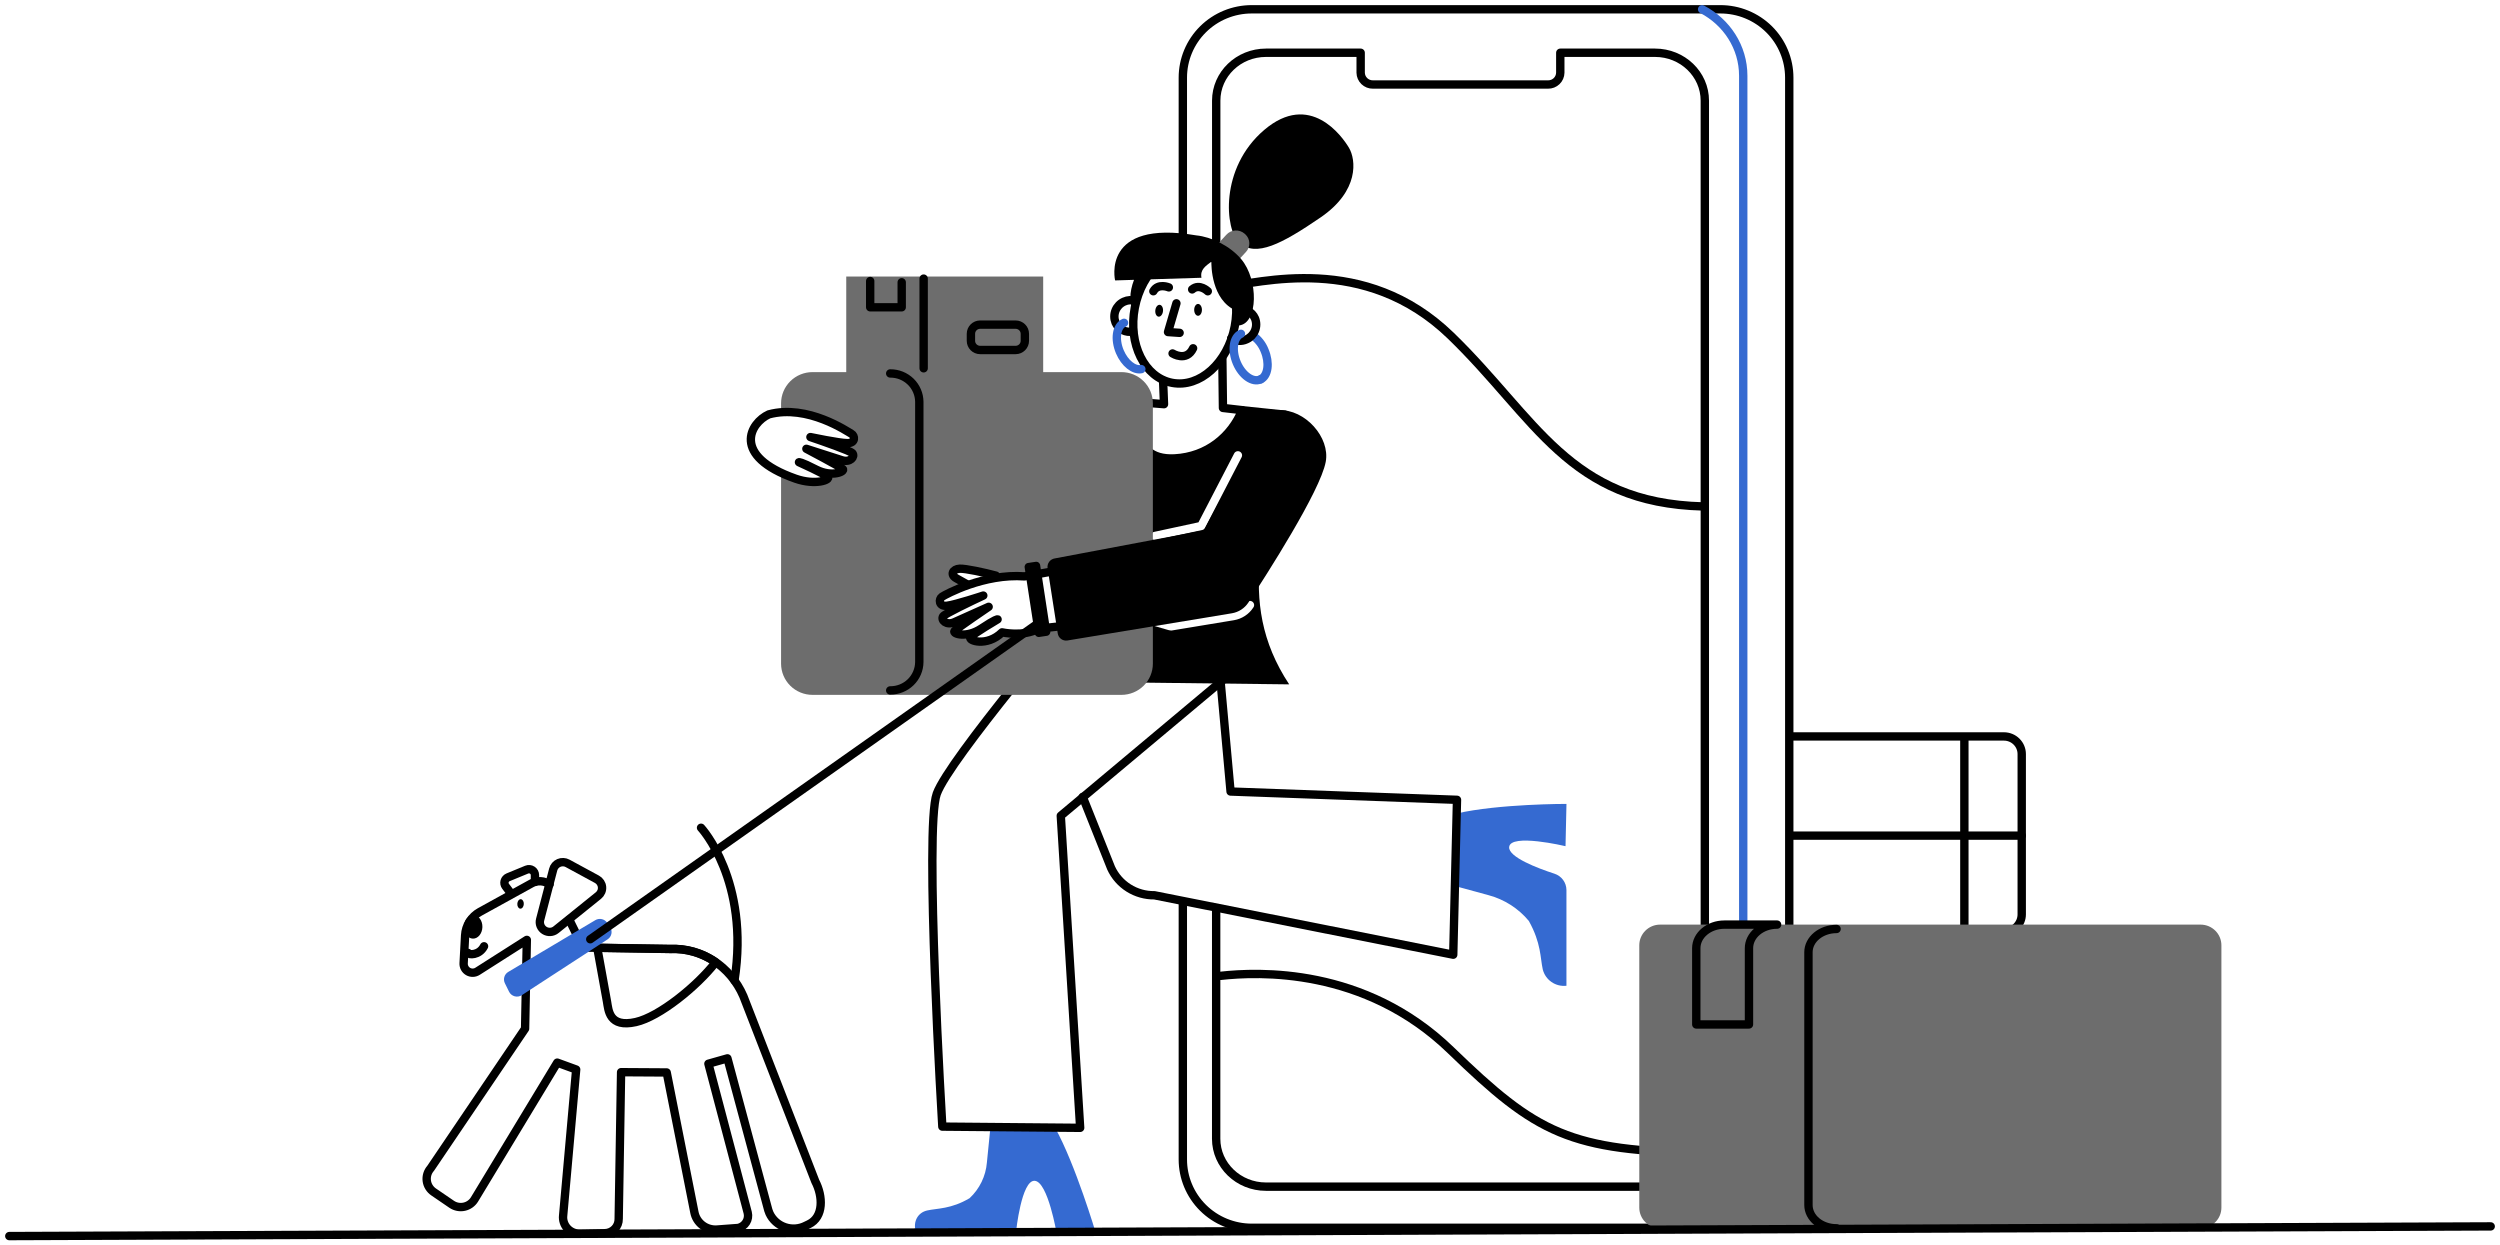 <svg width="269" height="134" viewBox="0 0 269 134" fill="none" xmlns="http://www.w3.org/2000/svg">
<g clip-path="url(#clip0_1981_6971)">
<path d="M192.681 79.242H215.627C216.134 79.242 216.62 79.442 216.978 79.798C217.337 80.153 217.538 80.635 217.538 81.138V98.39C217.538 98.893 217.337 99.375 216.978 99.731C216.62 100.086 216.134 100.286 215.627 100.286H192.486" stroke="black" stroke-width="0.9" stroke-linecap="round" stroke-linejoin="round"/>
<path d="M217.539 89.914H192.682" stroke="black" stroke-width="0.9" stroke-linecap="round" stroke-linejoin="round"/>
<path d="M211.365 79.391V101.098" stroke="black" stroke-width="0.9" stroke-linecap="round" stroke-linejoin="round"/>
<path d="M127.273 25.884V8.354C127.273 6.404 128.054 4.533 129.444 3.154C130.835 1.775 132.72 1 134.687 1H185.112C186.086 1 187.05 1.19 187.949 1.56C188.848 1.929 189.665 2.471 190.354 3.154C191.042 3.837 191.588 4.648 191.96 5.54C192.333 6.432 192.524 7.389 192.524 8.354V124.759C192.524 126.709 191.743 128.58 190.353 129.959C188.963 131.337 187.078 132.112 185.112 132.112H134.687C132.721 132.112 130.835 131.338 129.445 129.959C128.055 128.58 127.274 126.71 127.273 124.759V97.097" stroke="black" stroke-width="0.9" stroke-linecap="round" stroke-linejoin="round"/>
<path d="M130.859 97.872V122.532C130.859 125.377 133.258 127.684 136.217 127.684H178.081C181.04 127.684 183.439 125.377 183.439 122.532V10.828C183.439 7.982 181.04 5.676 178.081 5.676H167.887V7.826C167.881 8.168 167.739 8.493 167.492 8.73C167.245 8.968 166.913 9.099 166.569 9.093H147.726C147.382 9.099 147.05 8.968 146.803 8.73C146.556 8.493 146.414 8.168 146.408 7.826V5.676H136.223C133.264 5.676 130.865 7.982 130.865 10.828V27.238" stroke="black" stroke-width="0.9" stroke-linecap="round" stroke-linejoin="round"/>
<path d="M183.148 1C185.785 2.377 187.573 5.066 187.573 8.155V99.658" stroke="#356AD1" stroke-width="0.9" stroke-linecap="round" stroke-linejoin="round"/>
<path d="M183.683 124.061C168.861 123.866 165.371 121.979 156.098 113.001C146.826 104.022 135.325 104.558 131.338 105" stroke="black" stroke-width="0.9" stroke-linecap="round" stroke-linejoin="round"/>
<path d="M131.576 30.892C135.569 30.446 146.831 27.146 156.099 36.117C165.277 45.001 168.788 54.128 183.249 54.493" stroke="black" stroke-width="0.9" stroke-linecap="round" stroke-linejoin="round"/>
<path d="M167.257 94.009C165.422 93.414 162.31 92.224 162.385 91.15C162.497 89.629 168.45 91.049 168.45 91.049L168.552 86.5C168.552 86.5 161.268 86.487 156.737 87.529L156.547 95.333L160.164 96.32C161.865 96.774 163.381 97.743 164.501 99.092C165.843 101.492 165.723 103.075 166.001 104.306C166.137 104.857 166.471 105.34 166.94 105.664C167.409 105.988 167.981 106.132 168.549 106.068V95.761C168.546 95.371 168.42 94.992 168.188 94.678C167.956 94.364 167.63 94.129 167.257 94.009Z" fill="#356AD1"/>
<path d="M106.572 121.27L106.189 125.097C106.067 126.556 105.406 127.918 104.333 128.922C102.33 130.112 100.846 130 99.752 130.25C98.752 130.479 98.224 131.455 98.537 132.5H109.331C109.331 132.5 109.908 126.955 111.335 127.054C112.762 127.154 113.702 132.75 113.702 132.75H117.934C117.934 132.75 115.717 125.268 113.518 121.331L106.572 121.27Z" fill="#356AD1"/>
<path d="M138.419 44.183L133.604 43.682V43.926L133.653 44.13C132.491 46.955 129.905 49.133 126.402 49.322C121.066 49.61 122.567 43.628 122.669 43.28L122.55 42.943L117.303 42.523L121.026 73.427L138.716 73.638C132.667 64.459 136.509 56.239 138.419 44.183ZM123.835 57.763C123.81 57.648 123.832 57.527 123.896 57.427C123.96 57.328 124.062 57.257 124.178 57.232L128.956 56.201L132.805 48.777C132.861 48.675 132.955 48.6 133.067 48.566C133.18 48.532 133.3 48.543 133.404 48.596C133.508 48.65 133.588 48.741 133.625 48.851C133.662 48.961 133.654 49.081 133.604 49.186L129.659 56.798C129.629 56.856 129.587 56.907 129.535 56.947C129.484 56.987 129.423 57.015 129.359 57.03L124.37 58.108C124.339 58.114 124.306 58.117 124.274 58.117C124.171 58.117 124.071 58.082 123.992 58.017C123.912 57.953 123.856 57.863 123.835 57.763ZM134.849 65.382C134.617 65.737 134.312 66.041 133.955 66.273C133.599 66.506 133.197 66.663 132.776 66.734L124.571 68.09C124.546 68.092 124.521 68.092 124.496 68.09C124.437 68.095 124.378 68.088 124.321 68.07C124.265 68.052 124.213 68.023 124.167 67.985C124.122 67.947 124.085 67.901 124.058 67.849C124.031 67.796 124.015 67.739 124.01 67.681C124.005 67.622 124.012 67.563 124.03 67.507C124.048 67.451 124.077 67.399 124.115 67.354C124.154 67.31 124.201 67.273 124.253 67.246C124.306 67.219 124.364 67.203 124.423 67.198L132.626 65.85C132.925 65.801 133.21 65.691 133.463 65.526C133.716 65.362 133.933 65.147 134.098 64.896C134.128 64.841 134.168 64.793 134.217 64.754C134.266 64.716 134.323 64.688 134.383 64.672C134.444 64.657 134.507 64.654 134.569 64.664C134.631 64.674 134.69 64.697 134.742 64.731C134.794 64.765 134.839 64.809 134.873 64.862C134.907 64.913 134.93 64.972 134.94 65.033C134.95 65.095 134.947 65.157 134.931 65.217C134.915 65.277 134.888 65.334 134.849 65.382Z" fill="black"/>
<path d="M116.5 85.746L119.551 93.39C119.956 94.277 120.613 95.027 121.442 95.55C122.27 96.072 123.233 96.344 124.215 96.332L156.369 102.727L156.773 86.06L132.409 85.168L131.36 73.613" stroke="black" stroke-width="0.9" stroke-linecap="round" stroke-linejoin="round"/>
<path d="M115.967 65.453C115.967 65.453 102.143 81.692 100.796 85.409C99.448 89.125 101.395 121.224 101.395 121.224L116.226 121.355L114.14 87.776L134.441 70.774L115.967 65.453Z" stroke="black" stroke-width="0.9" stroke-linecap="round" stroke-linejoin="round"/>
<path d="M135.647 40.82C136.447 40.431 136.635 39.047 136.065 37.705C135.808 37.057 135.365 36.498 134.789 36.098" stroke="#356AD1" stroke-width="0.9" stroke-linecap="round" stroke-linejoin="round"/>
<path d="M133.359 26.136C131.792 24.763 131.194 18.09 136.041 13.972C140.947 9.808 144.398 14.64 145.151 15.905C145.904 17.171 146.286 20.528 142.1 23.392C137.915 26.256 135.147 27.703 133.359 26.136Z" fill="black"/>
<path d="M132.614 28.683L134.062 27.114C134.184 26.985 134.28 26.833 134.343 26.668C134.406 26.502 134.435 26.326 134.429 26.149C134.423 25.972 134.382 25.798 134.307 25.637C134.233 25.476 134.127 25.332 133.996 25.212L133.902 25.13C133.624 24.894 133.264 24.775 132.9 24.8C132.535 24.825 132.195 24.991 131.953 25.262L130.504 26.83L132.614 28.683Z" fill="#6D6D6D"/>
<path d="M132.477 36.409C132.717 36.562 132.993 36.653 133.279 36.673C133.565 36.692 133.851 36.64 134.111 36.52C134.53 36.336 134.861 35.998 135.033 35.577C135.206 35.156 135.208 34.685 135.037 34.263C134.882 33.901 134.601 33.606 134.245 33.433C133.889 33.26 133.482 33.219 133.099 33.32" stroke="black" stroke-width="0.9" stroke-linecap="round" stroke-linejoin="round"/>
<path d="M122.197 32.379C121.787 32.248 121.343 32.275 120.952 32.453C120.535 32.639 120.207 32.977 120.035 33.397C119.864 33.817 119.863 34.287 120.033 34.708C120.184 35.059 120.453 35.347 120.795 35.522C121.137 35.697 121.53 35.748 121.906 35.666" stroke="black" stroke-width="0.9" stroke-linecap="round" stroke-linejoin="round"/>
<path d="M125.147 40.94L125.248 43.49L122.671 43.282C122.569 43.63 121.068 49.612 126.404 49.323C129.904 49.135 132.493 46.963 133.655 44.132L131.589 43.894L131.526 38.672" stroke="black" stroke-width="0.9" stroke-linecap="round" stroke-linejoin="round"/>
<path d="M132.854 35.138C133.606 31.231 131.81 27.608 128.842 27.046C125.874 26.484 122.859 29.195 122.107 33.102C121.355 37.008 123.152 40.631 126.119 41.193C129.087 41.755 132.102 39.044 132.854 35.138Z" stroke="black" stroke-width="0.9" stroke-linecap="round" stroke-linejoin="round"/>
<path d="M133.551 27.882C132.332 26.444 130.355 25.489 128.712 25.326C118.444 23.579 119.984 30.174 119.984 30.174L122.02 30.111C121.502 31.46 121.486 32.748 122.02 33.593C122.02 33.577 122.02 33.56 122.02 33.544C122.192 32.316 122.612 31.136 123.255 30.073L129.277 29.887C129.109 28.994 129.755 28.606 130.347 28.154C130.331 28.504 130.326 32.293 133.008 33.428C133.005 33.852 132.974 34.275 132.914 34.695C132.898 34.812 132.878 34.928 132.857 35.044C133.024 35.042 133.191 35.032 133.356 35.013C135.37 34.759 135.439 30.108 133.551 27.882Z" fill="black"/>
<path d="M133.527 35.918C132.704 36.287 132.504 37.688 133.077 39.041C133.65 40.395 134.791 41.199 135.614 40.826L135.642 40.812" stroke="#356AD1" stroke-width="0.9" stroke-linecap="round" stroke-linejoin="round"/>
<path d="M120.946 34.734C120.123 35.103 119.923 36.504 120.497 37.858C121.023 39.095 122.014 39.871 122.808 39.718" stroke="#356AD1" stroke-width="0.9" stroke-linecap="round" stroke-linejoin="round"/>
<path d="M126.928 35.815L125.678 35.729L126.583 32.637" stroke="black" stroke-width="0.9" stroke-linecap="round" stroke-linejoin="round"/>
<path d="M129.96 31.341C129.96 31.341 129.06 30.459 128.275 31.142" stroke="black" stroke-width="0.9" stroke-linecap="round" stroke-linejoin="round"/>
<path d="M125.768 30.923C125.768 30.923 124.605 30.429 124.1 31.339" stroke="black" stroke-width="0.9" stroke-linecap="round" stroke-linejoin="round"/>
<path d="M128.911 33.979C129.141 33.979 129.328 33.694 129.328 33.341C129.328 32.989 129.141 32.703 128.911 32.703C128.68 32.703 128.494 32.989 128.494 33.341C128.494 33.694 128.68 33.979 128.911 33.979Z" fill="black"/>
<path d="M125.139 33.476C125.174 33.123 125.016 32.82 124.788 32.798C124.559 32.776 124.345 33.044 124.311 33.396C124.276 33.749 124.435 34.052 124.663 34.074C124.892 34.096 125.105 33.828 125.139 33.476Z" fill="black"/>
<path d="M126.168 38.032C126.168 38.032 127.667 38.978 128.378 37.473" stroke="black" stroke-width="0.9" stroke-linecap="round" stroke-linejoin="round"/>
<path d="M120.664 40.039H112.247V29.754H91.056V40.039H87.428C86.53 40.039 85.669 40.393 85.034 41.023C84.4 41.653 84.043 42.507 84.043 43.398V44.369C87.77 44.071 91.252 46.49 91.603 46.674C91.996 46.879 92.086 47.691 91.182 47.687C90.278 47.682 87.202 47.034 87.202 47.034C88.536 47.48 91.518 48.521 91.722 48.768C92.035 49.143 91.489 49.819 90.579 49.519L86.765 48.295C86.765 48.295 90.38 50.194 90.68 50.464C90.98 50.733 89.509 51.396 87.816 50.523C86.124 49.65 85.968 49.735 85.968 49.735C85.968 49.735 88.717 50.978 89.068 51.304C89.419 51.63 87.731 52.256 85.59 51.502C85.064 51.317 84.548 51.107 84.043 50.871V71.417C84.045 72.306 84.403 73.159 85.037 73.787C85.672 74.415 86.532 74.768 87.428 74.768H120.664C121.562 74.768 122.422 74.414 123.057 73.784C123.692 73.155 124.048 72.301 124.048 71.411V43.398C124.048 42.957 123.961 42.52 123.791 42.113C123.621 41.705 123.372 41.335 123.057 41.023C122.743 40.711 122.37 40.464 121.96 40.295C121.549 40.126 121.109 40.039 120.664 40.039ZM107.158 61.939L103.98 62.831C103.586 62.613 103.168 62.385 102.892 62.224C102.225 61.848 102.504 61.237 103.265 61.197C103.854 61.161 105.952 61.61 107.158 61.939ZM111.732 67.656C110.1 68.558 107.823 68.047 107.823 68.047C106.174 69.653 104.105 68.929 104.418 68.563C104.731 68.197 107.34 66.649 107.34 66.649C107.34 66.649 107.175 66.581 105.581 67.642C103.988 68.704 102.442 68.203 102.712 67.901C102.982 67.599 106.38 65.299 106.38 65.299L102.707 66.943C101.833 67.345 101.208 66.729 101.48 66.319C101.658 66.051 104.521 64.683 105.803 64.088C105.803 64.088 102.805 65.078 101.896 65.184C100.988 65.29 100.997 64.467 101.36 64.219C101.723 63.97 105.899 61.7 110.242 62.025L114.374 61.295L116.212 67.162L111.732 67.656Z" fill="#6D6D6D"/>
<path d="M99.385 29.977V39.63" stroke="black" stroke-width="0.9" stroke-linecap="round" stroke-linejoin="round"/>
<path d="M93.633 30.238V33.064H97.024V30.374" stroke="black" stroke-width="0.9" stroke-linecap="round" stroke-linejoin="round"/>
<path d="M109.279 34.93H105.466C104.916 34.93 104.471 35.372 104.471 35.917V36.671C104.471 37.217 104.916 37.659 105.466 37.659H109.279C109.828 37.659 110.274 37.217 110.274 36.671V35.917C110.274 35.372 109.828 34.93 109.279 34.93Z" stroke="black" stroke-width="0.9" stroke-linecap="round" stroke-linejoin="round"/>
<path d="M85.591 51.502C87.732 52.256 89.42 51.631 89.069 51.304C88.718 50.977 85.969 49.735 85.969 49.735C85.969 49.735 86.119 49.65 87.817 50.523C89.516 51.396 90.981 50.731 90.681 50.464C90.381 50.196 86.766 48.292 86.766 48.292L90.577 49.513C91.487 49.811 92.033 49.137 91.72 48.762C91.516 48.517 88.534 47.477 87.2 47.028C87.2 47.028 90.278 47.675 91.183 47.681C92.088 47.687 91.997 46.874 91.604 46.668C91.212 46.463 86.913 43.465 82.729 44.586C80.735 45.49 78.622 49.043 85.591 51.502Z" stroke="black" stroke-width="0.9" stroke-linecap="round" stroke-linejoin="round"/>
<path d="M95.785 74.289C96.609 74.296 97.401 73.978 97.989 73.406C98.576 72.834 98.91 72.054 98.918 71.237V43.235C98.91 42.419 98.576 41.638 97.989 41.066C97.401 40.494 96.609 40.176 95.785 40.184" stroke="black" stroke-width="0.9" stroke-linecap="round" stroke-linejoin="round"/>
<path d="M114.374 61.289L110.242 62.019C105.895 61.694 101.729 63.963 101.36 64.213C100.991 64.463 100.991 65.284 101.896 65.178C102.802 65.073 105.803 64.082 105.803 64.082C104.522 64.677 101.658 66.051 101.48 66.313C101.21 66.723 101.834 67.339 102.708 66.938L106.38 65.293C106.38 65.293 102.98 67.593 102.712 67.895C102.444 68.197 103.986 68.697 105.581 67.636C107.177 66.576 107.34 66.643 107.34 66.643C107.34 66.643 104.731 68.191 104.418 68.557C104.105 68.923 106.18 69.647 107.823 68.041C107.823 68.041 110.1 68.553 111.732 67.65L116.212 67.15L114.374 61.289Z" stroke="black" stroke-width="0.9" stroke-linecap="round" stroke-linejoin="round"/>
<path d="M107.16 61.937C105.96 61.608 103.862 61.159 103.262 61.193C102.5 61.233 102.221 61.845 102.889 62.221C103.164 62.377 103.583 62.609 103.977 62.828" stroke="black" stroke-width="0.9" stroke-linecap="round" stroke-linejoin="round"/>
<path d="M112.722 61.151L113.812 68.148C113.828 68.266 113.868 68.38 113.928 68.483C113.989 68.586 114.07 68.676 114.166 68.748C114.262 68.82 114.372 68.871 114.488 68.901C114.605 68.93 114.726 68.936 114.845 68.918L132.546 65.99C132.906 65.931 133.25 65.798 133.555 65.599C133.861 65.401 134.122 65.141 134.321 64.838C136.27 61.863 142.05 52.858 142.647 49.702C143.146 47.07 140.422 44.011 137.583 44.132C136.325 44.186 129.541 57.059 129.541 57.059L113.526 60.08C113.401 60.095 113.28 60.135 113.172 60.198C113.063 60.261 112.968 60.344 112.893 60.445C112.818 60.545 112.764 60.659 112.735 60.78C112.705 60.902 112.701 61.028 112.722 61.151Z" fill="black"/>
<path d="M75.432 89.066C75.432 89.066 80.704 94.748 79.03 105.502" stroke="black" stroke-width="0.9" stroke-linecap="round" stroke-linejoin="round"/>
<path d="M57.56 94.887V94.156C57.559 94.052 57.533 93.949 57.483 93.858C57.433 93.766 57.361 93.687 57.273 93.63C57.185 93.572 57.085 93.537 56.98 93.526C56.875 93.516 56.769 93.532 56.672 93.572L54.671 94.397C54.581 94.435 54.5 94.492 54.436 94.565C54.371 94.638 54.324 94.724 54.298 94.817C54.272 94.911 54.268 95.009 54.286 95.104C54.304 95.199 54.344 95.289 54.403 95.367L54.968 96.111" stroke="black" stroke-width="0.9" stroke-linecap="round" stroke-linejoin="round"/>
<path d="M61.25 98.957L62.727 101.957L72.107 102.105C75.483 101.957 78.582 103.95 79.987 107.189L87.727 127.118C88.557 128.71 88.653 130.946 87.027 131.728L86.715 131.877C86.372 132.055 85.996 132.162 85.61 132.191C85.224 132.221 84.835 132.172 84.469 132.048C84.102 131.924 83.765 131.728 83.478 131.47C83.19 131.213 82.958 130.901 82.796 130.552C82.748 130.442 82.706 130.33 82.67 130.215L78.272 113.878L76.224 114.458L80.456 130.492C80.498 130.666 80.504 130.846 80.475 131.023C80.447 131.199 80.383 131.368 80.288 131.52C80.193 131.672 80.069 131.804 79.923 131.909C79.776 132.013 79.611 132.087 79.435 132.128L77.152 132.298C76.587 132.339 76.026 132.173 75.577 131.831C75.128 131.489 74.821 130.995 74.716 130.443L71.737 115.397L66.829 115.366L66.571 131.148C66.575 131.347 66.54 131.545 66.467 131.731C66.394 131.917 66.285 132.086 66.145 132.23C66.006 132.373 65.839 132.488 65.655 132.567C65.471 132.646 65.272 132.689 65.072 132.692L62.393 132.742C62.141 132.748 61.891 132.699 61.659 132.601C61.427 132.503 61.219 132.357 61.049 132.173C60.879 131.988 60.75 131.77 60.672 131.533C60.593 131.295 60.566 131.044 60.594 130.795L61.997 115.081L59.961 114.338L51.053 129.061C50.931 129.26 50.769 129.431 50.578 129.565C50.387 129.7 50.17 129.794 49.941 129.843C49.712 129.892 49.475 129.894 49.245 129.849C49.015 129.805 48.797 129.714 48.603 129.583L46.662 128.257C46.46 128.12 46.289 127.942 46.162 127.734C46.034 127.527 45.952 127.295 45.922 127.055C45.891 126.814 45.913 126.569 45.984 126.337C46.056 126.105 46.177 125.89 46.338 125.708L56.499 110.688L56.687 101.131L51.386 104.509C51.235 104.606 51.061 104.659 50.882 104.664C50.702 104.669 50.525 104.624 50.37 104.535C50.215 104.445 50.087 104.315 50.002 104.159C49.917 104.002 49.877 103.825 49.887 103.648L50.047 100.642C50.075 100.121 50.236 99.617 50.515 99.174C50.794 98.732 51.181 98.367 51.641 98.114L57.203 95.047C57.502 94.881 57.843 94.804 58.185 94.823C58.528 94.843 58.857 94.96 59.135 95.159" stroke="black" stroke-width="0.9" stroke-linecap="round" stroke-linejoin="round"/>
<path d="M59.828 100.037L64.39 96.361C64.525 96.251 64.632 96.11 64.7 95.95C64.768 95.79 64.795 95.616 64.779 95.443C64.764 95.27 64.705 95.104 64.609 94.959C64.513 94.813 64.383 94.694 64.229 94.61L61.072 92.896C60.929 92.818 60.771 92.774 60.609 92.767C60.446 92.759 60.285 92.789 60.135 92.853C59.986 92.917 59.854 93.013 59.748 93.136C59.642 93.258 59.566 93.403 59.525 93.559L58.119 98.95C58.062 99.166 58.075 99.395 58.157 99.603C58.239 99.812 58.386 99.989 58.575 100.109C58.765 100.23 58.988 100.288 59.213 100.275C59.438 100.262 59.653 100.179 59.828 100.037Z" stroke="black" stroke-width="0.9" stroke-linecap="round" stroke-linejoin="round"/>
<path d="M56.361 97.282C56.376 97 56.232 96.764 56.039 96.754C55.846 96.744 55.678 96.964 55.663 97.246C55.648 97.527 55.793 97.763 55.986 97.773C56.178 97.783 56.347 97.563 56.361 97.282Z" fill="black"/>
<path d="M50.365 102.534C50.382 102.757 51.565 102.832 52.083 101.82" stroke="black" stroke-width="0.9" stroke-linecap="round" stroke-linejoin="round"/>
<path d="M51.906 99.756C51.925 99.056 51.497 98.476 50.95 98.461C50.403 98.446 49.944 99.002 49.924 99.703C49.905 100.403 50.333 100.983 50.88 100.997C51.427 101.012 51.886 100.456 51.906 99.756Z" fill="black"/>
<path d="M77.007 103.536C75.575 102.541 73.853 102.04 72.106 102.113L64.264 101.984C64.405 102.76 65.163 106.945 65.313 107.773C65.477 108.685 65.523 110.621 68.412 109.973C70.944 109.406 74.998 106.128 77.007 103.536Z" stroke="black" stroke-width="0.9" stroke-linecap="round" stroke-linejoin="round"/>
<path d="M64.059 99.008L54.689 104.578C54.485 104.699 54.334 104.892 54.267 105.119C54.2 105.345 54.221 105.588 54.327 105.8L54.776 106.71C54.836 106.83 54.92 106.936 55.023 107.02C55.127 107.105 55.248 107.167 55.377 107.202C55.507 107.237 55.642 107.244 55.775 107.223C55.908 107.202 56.034 107.154 56.146 107.081L65.38 101.072C65.484 101.004 65.574 100.916 65.644 100.814C65.714 100.711 65.763 100.596 65.788 100.474C65.813 100.353 65.814 100.227 65.79 100.106C65.766 99.984 65.718 99.868 65.648 99.765L65.332 99.293C65.197 99.093 64.99 98.951 64.753 98.898C64.516 98.845 64.267 98.884 64.059 99.008Z" fill="#356AD1"/>
<path d="M111.856 66.957L63.51 101.064" stroke="black" stroke-width="0.9" stroke-linecap="round" stroke-linejoin="round"/>
<path d="M111.434 60.45L110.61 60.574C110.376 60.61 110.215 60.827 110.251 61.059L111.342 68.181C111.377 68.413 111.596 68.573 111.83 68.538L112.654 68.414C112.888 68.378 113.049 68.161 113.013 67.929L111.923 60.807C111.887 60.575 111.668 60.415 111.434 60.45Z" fill="black"/>
<path d="M178.629 132.161H236.78C238.019 132.161 239.023 131.165 239.023 129.936V101.713C239.023 100.484 238.019 99.488 236.78 99.488H178.629C177.391 99.488 176.387 100.484 176.387 101.713V129.936C176.387 131.165 177.391 132.161 178.629 132.161Z" fill="#6D6D6D"/>
<path d="M197.616 99.957C195.945 99.957 194.59 101.078 194.59 102.46V129.664C194.59 131.046 195.939 132.167 197.616 132.167" stroke="black" stroke-width="0.9" stroke-linecap="round" stroke-linejoin="round"/>
<path d="M188.19 110.232V102.027C188.19 100.624 189.539 99.488 191.217 99.488H185.547C183.875 99.488 182.52 100.624 182.52 102.027V110.232H188.19Z" stroke="black" stroke-width="0.9" stroke-linecap="round" stroke-linejoin="round"/>
<path d="M268 131.961L1 133.002" stroke="black" stroke-width="0.9" stroke-linecap="round" stroke-linejoin="round"/>
</g>
<defs>
<clipPath id="clip0_1981_6971">
<rect width="269" height="134" fill="white"/>
</clipPath>
</defs>
</svg>
